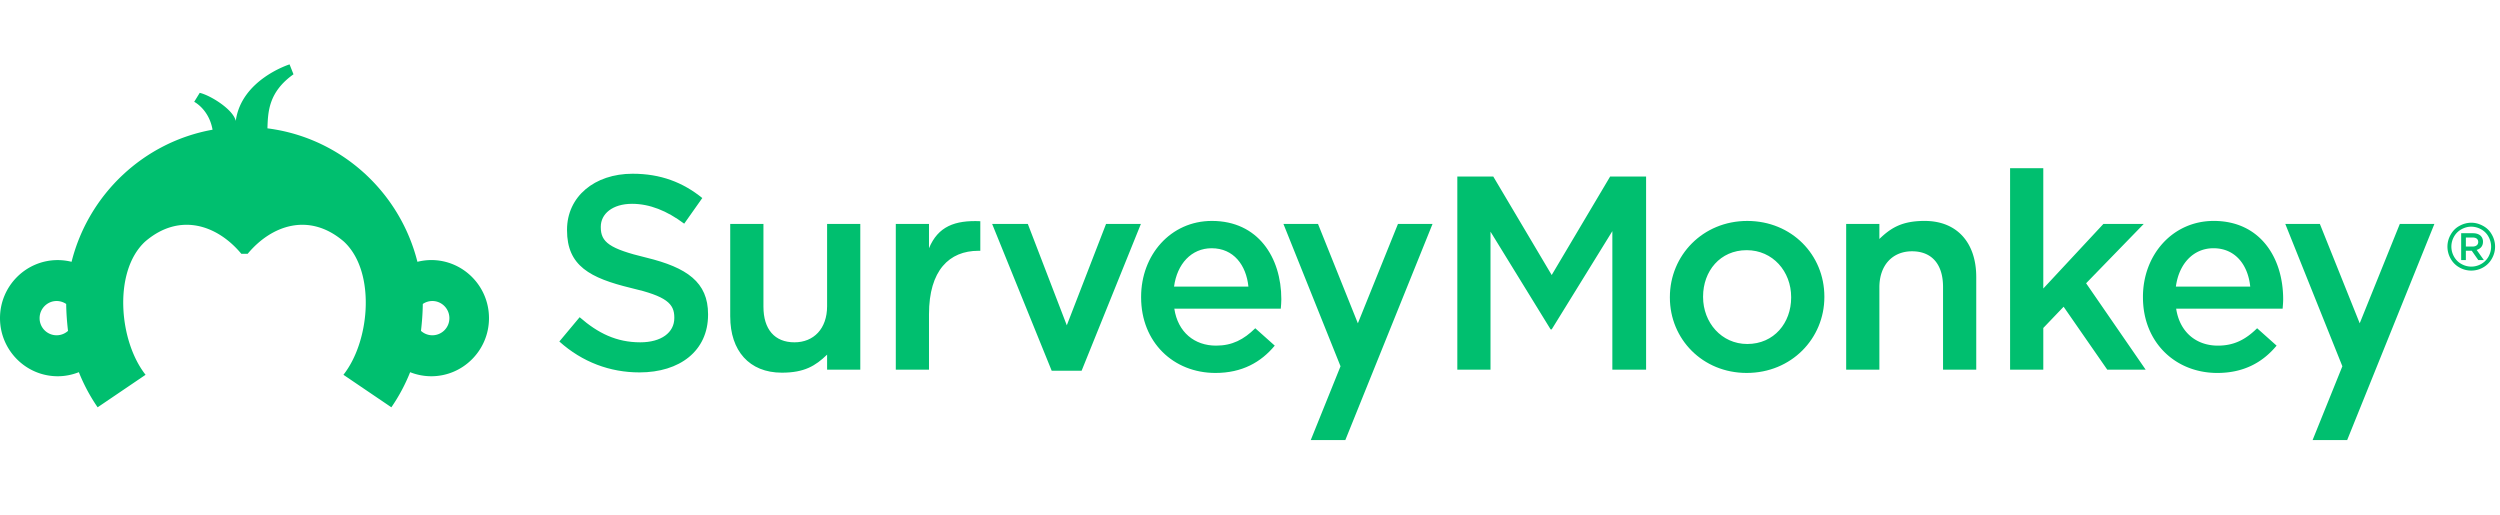 <svg width="233" height="48" fill="none" xmlns="http://www.w3.org/2000/svg"><g clip-path="url(#clip0)" fill-rule="evenodd" clip-rule="evenodd" fill="#00BF6F"><path d="M52.131 31.828l1.892-2.264c1.713 1.492 3.427 2.34 5.651 2.34 1.945 0 3.172-.9 3.172-2.263v-.051c0-1.285-.716-1.98-4.041-2.751-3.81-.926-5.958-2.057-5.958-5.375v-.052c0-3.084 2.557-5.22 6.111-5.22 2.61 0 4.68.797 6.496 2.264l-1.687 2.39c-1.611-1.206-3.223-1.85-4.86-1.85-1.84 0-2.914.95-2.914 2.134v.051c0 1.39.818 2.007 4.244 2.83 3.785.924 5.754 2.287 5.754 5.27v.053c0 3.367-2.633 5.374-6.392 5.374-2.737 0-5.32-.952-7.468-2.88zm15.926-2.315v-8.64h3.096v7.715c0 2.107 1.048 3.316 2.89 3.316 1.79 0 3.043-1.26 3.043-3.367v-7.664h3.094v13.578h-3.094v-1.4c-1.088 1.05-2.122 1.682-4.22 1.682-3.043 0-4.807-2.057-4.807-5.22h-.002zm15.431-8.64h3.094v2.263c.844-2.032 2.404-2.624 4.783-2.52v2.758h-.18c-2.71 0-4.603 1.821-4.603 5.908v5.168h-3.094V20.873zm8.981 0h3.325l3.632 9.447 3.657-9.447h3.247l-5.524 13.68h-2.788l-5.549-13.68zm23.883 5.838c-.204-2.007-1.381-3.575-3.426-3.575-1.894 0-3.223 1.465-3.505 3.575h6.931zm-10 1.002v-.053c0-3.881 2.737-7.07 6.598-7.07 4.297 0 6.47 3.395 6.47 7.302 0 .284-.025.567-.05.876h-9.924c.333 2.21 1.893 3.445 3.888 3.445 1.508 0 2.584-.565 3.657-1.62l1.816 1.62c-1.279 1.543-3.044 2.546-5.525 2.546-3.912 0-6.93-2.855-6.93-7.046zm29.47-11.262h3.35l5.446 9.182 5.448-9.182h3.35v18h-3.145V21.542l-5.653 9.156h-.101l-5.602-9.106v12.859h-3.093v-18zm31.114 11.288v-.052c0-2.391-1.714-4.371-4.143-4.371-2.481 0-4.066 1.954-4.066 4.32v.05c0 2.367 1.713 4.374 4.117 4.374 2.507 0 4.092-1.98 4.092-4.32v-.001zm-11.303 0v-.052c0-3.883 3.069-7.096 7.211-7.096 4.144 0 7.187 3.162 7.187 7.045v.05c0 3.86-3.07 7.072-7.238 7.072-4.118 0-7.16-3.162-7.16-7.02v.002zm31.707-12.061h3.095V26.89l5.601-6.018h3.759l-5.37 5.528 5.549 8.05h-3.579l-4.066-5.863-1.894 1.98v3.883h-3.095V15.678z"/><path d="M209.721 26.71c-.203-2.006-1.379-3.574-3.425-3.574-1.893 0-3.222 1.465-3.504 3.575h6.93-.001zm-9.998 1.003v-.053c0-3.881 2.737-7.07 6.598-7.07 4.296 0 6.47 3.395 6.47 7.302 0 .284-.026.567-.05.876h-9.923c.332 2.21 1.893 3.445 3.887 3.445 1.509 0 2.583-.565 3.658-1.62l1.815 1.62c-1.279 1.543-3.043 2.546-5.524 2.546-3.913 0-6.931-2.855-6.931-7.046zm-69.434-6.84l-3.736 9.259-3.714-9.259h-3.222l5.32 13.263-2.776 6.88h3.222l8.128-20.143h-3.222zm100.034-.116c.371 0 .737.098 1.088.291.357.189.637.466.833.824a2.233 2.233 0 01.003 2.225 2.107 2.107 0 01-.822.83 2.226 2.226 0 01-2.208 0 2.095 2.095 0 01-.823-.83 2.27 2.27 0 01-.293-1.106c0-.392.098-.764.3-1.12.201-.357.473-.634.829-.823.334-.188.71-.288 1.093-.291zm0 .368c-.313 0-.617.082-.909.24a1.756 1.756 0 00-.699.689 1.885 1.885 0 00-.002 1.861c.167.294.393.526.692.689a1.853 1.853 0 001.839 0c.294-.163.522-.395.686-.689.16-.296.242-.605.242-.924 0-.323-.082-.635-.248-.937a1.703 1.703 0 00-.693-.688 1.904 1.904 0 00-.908-.24"/><path d="M230.458 22.977c.313 0 .512-.164.512-.418v-.008c0-.267-.191-.413-.516-.413h-.635v.84h.639zm-1.077-1.24h1.109c.312 0 .558.092.718.25.137.146.212.34.206.54v.008c0 .41-.245.656-.59.757l.672.946h-.519l-.611-.871h-.548v.871h-.437v-2.5zm-5.719-.864l-3.737 9.259-3.713-9.259h-3.222l5.319 13.263-2.776 6.88h3.222l8.129-20.143h-3.222zm-39.476 4.938v8.64h-3.095v-7.715c0-2.108-1.049-3.316-2.89-3.316-1.789 0-3.043 1.26-3.043 3.367v7.664h-3.095V20.873h3.095v1.4c1.087-1.05 2.122-1.683 4.219-1.683 3.043 0 4.809 2.058 4.809 5.22zM40.295 31.248c-.408 0-.78-.157-1.06-.41.096-.825.16-1.66.17-2.509a1.59 1.59 0 01.89-.275c.873 0 1.588.717 1.588 1.6a1.588 1.588 0 01-1.588 1.594zm-35.016 0a1.587 1.587 0 01-1.588-1.594c0-.883.715-1.6 1.588-1.6a1.6 1.6 0 01.89.276c.01.849.074 1.683.17 2.509a1.59 1.59 0 01-1.06.409zm34.912-7.01c-.447 0-.876.062-1.288.162-1.582-6.291-6.721-11.16-13.142-12.31a14.39 14.39 0 00-.836-.128c.047-1.576.122-3.399 2.428-5.038L26.987 6s-4.493 1.404-5.014 5.27c-.225-1.052-2.32-2.368-3.358-2.618l-.515.837s1.375.692 1.71 2.6C13.39 13.242 8.252 18.11 6.67 24.4a5.414 5.414 0 00-1.288-.16C2.415 24.24 0 26.661 0 29.653c0 2.986 2.415 5.414 5.382 5.414.696 0 1.358-.14 1.967-.38a16.637 16.637 0 001.75 3.273l4.468-3.029-.038-.05c-1.182-1.527-1.905-3.776-2.026-6.015-.134-2.467.465-4.919 2.033-6.36 3.231-2.766 6.75-1.506 8.955 1.147h.592c2.205-2.653 5.723-3.913 8.956-1.147 1.567 1.441 2.166 3.893 2.033 6.361-.122 2.238-.845 4.487-2.027 6.015l-.038.048 4.468 3.03a16.657 16.657 0 001.75-3.272 5.369 5.369 0 001.966.379c2.968 0 5.383-2.428 5.383-5.414 0-2.993-2.415-5.416-5.383-5.416z"/></g><defs><clipPath id="clip0"><path fill="#fff" transform="translate(0 6)" d="M0 0h232.941v36H0z"/></clipPath></defs></svg>